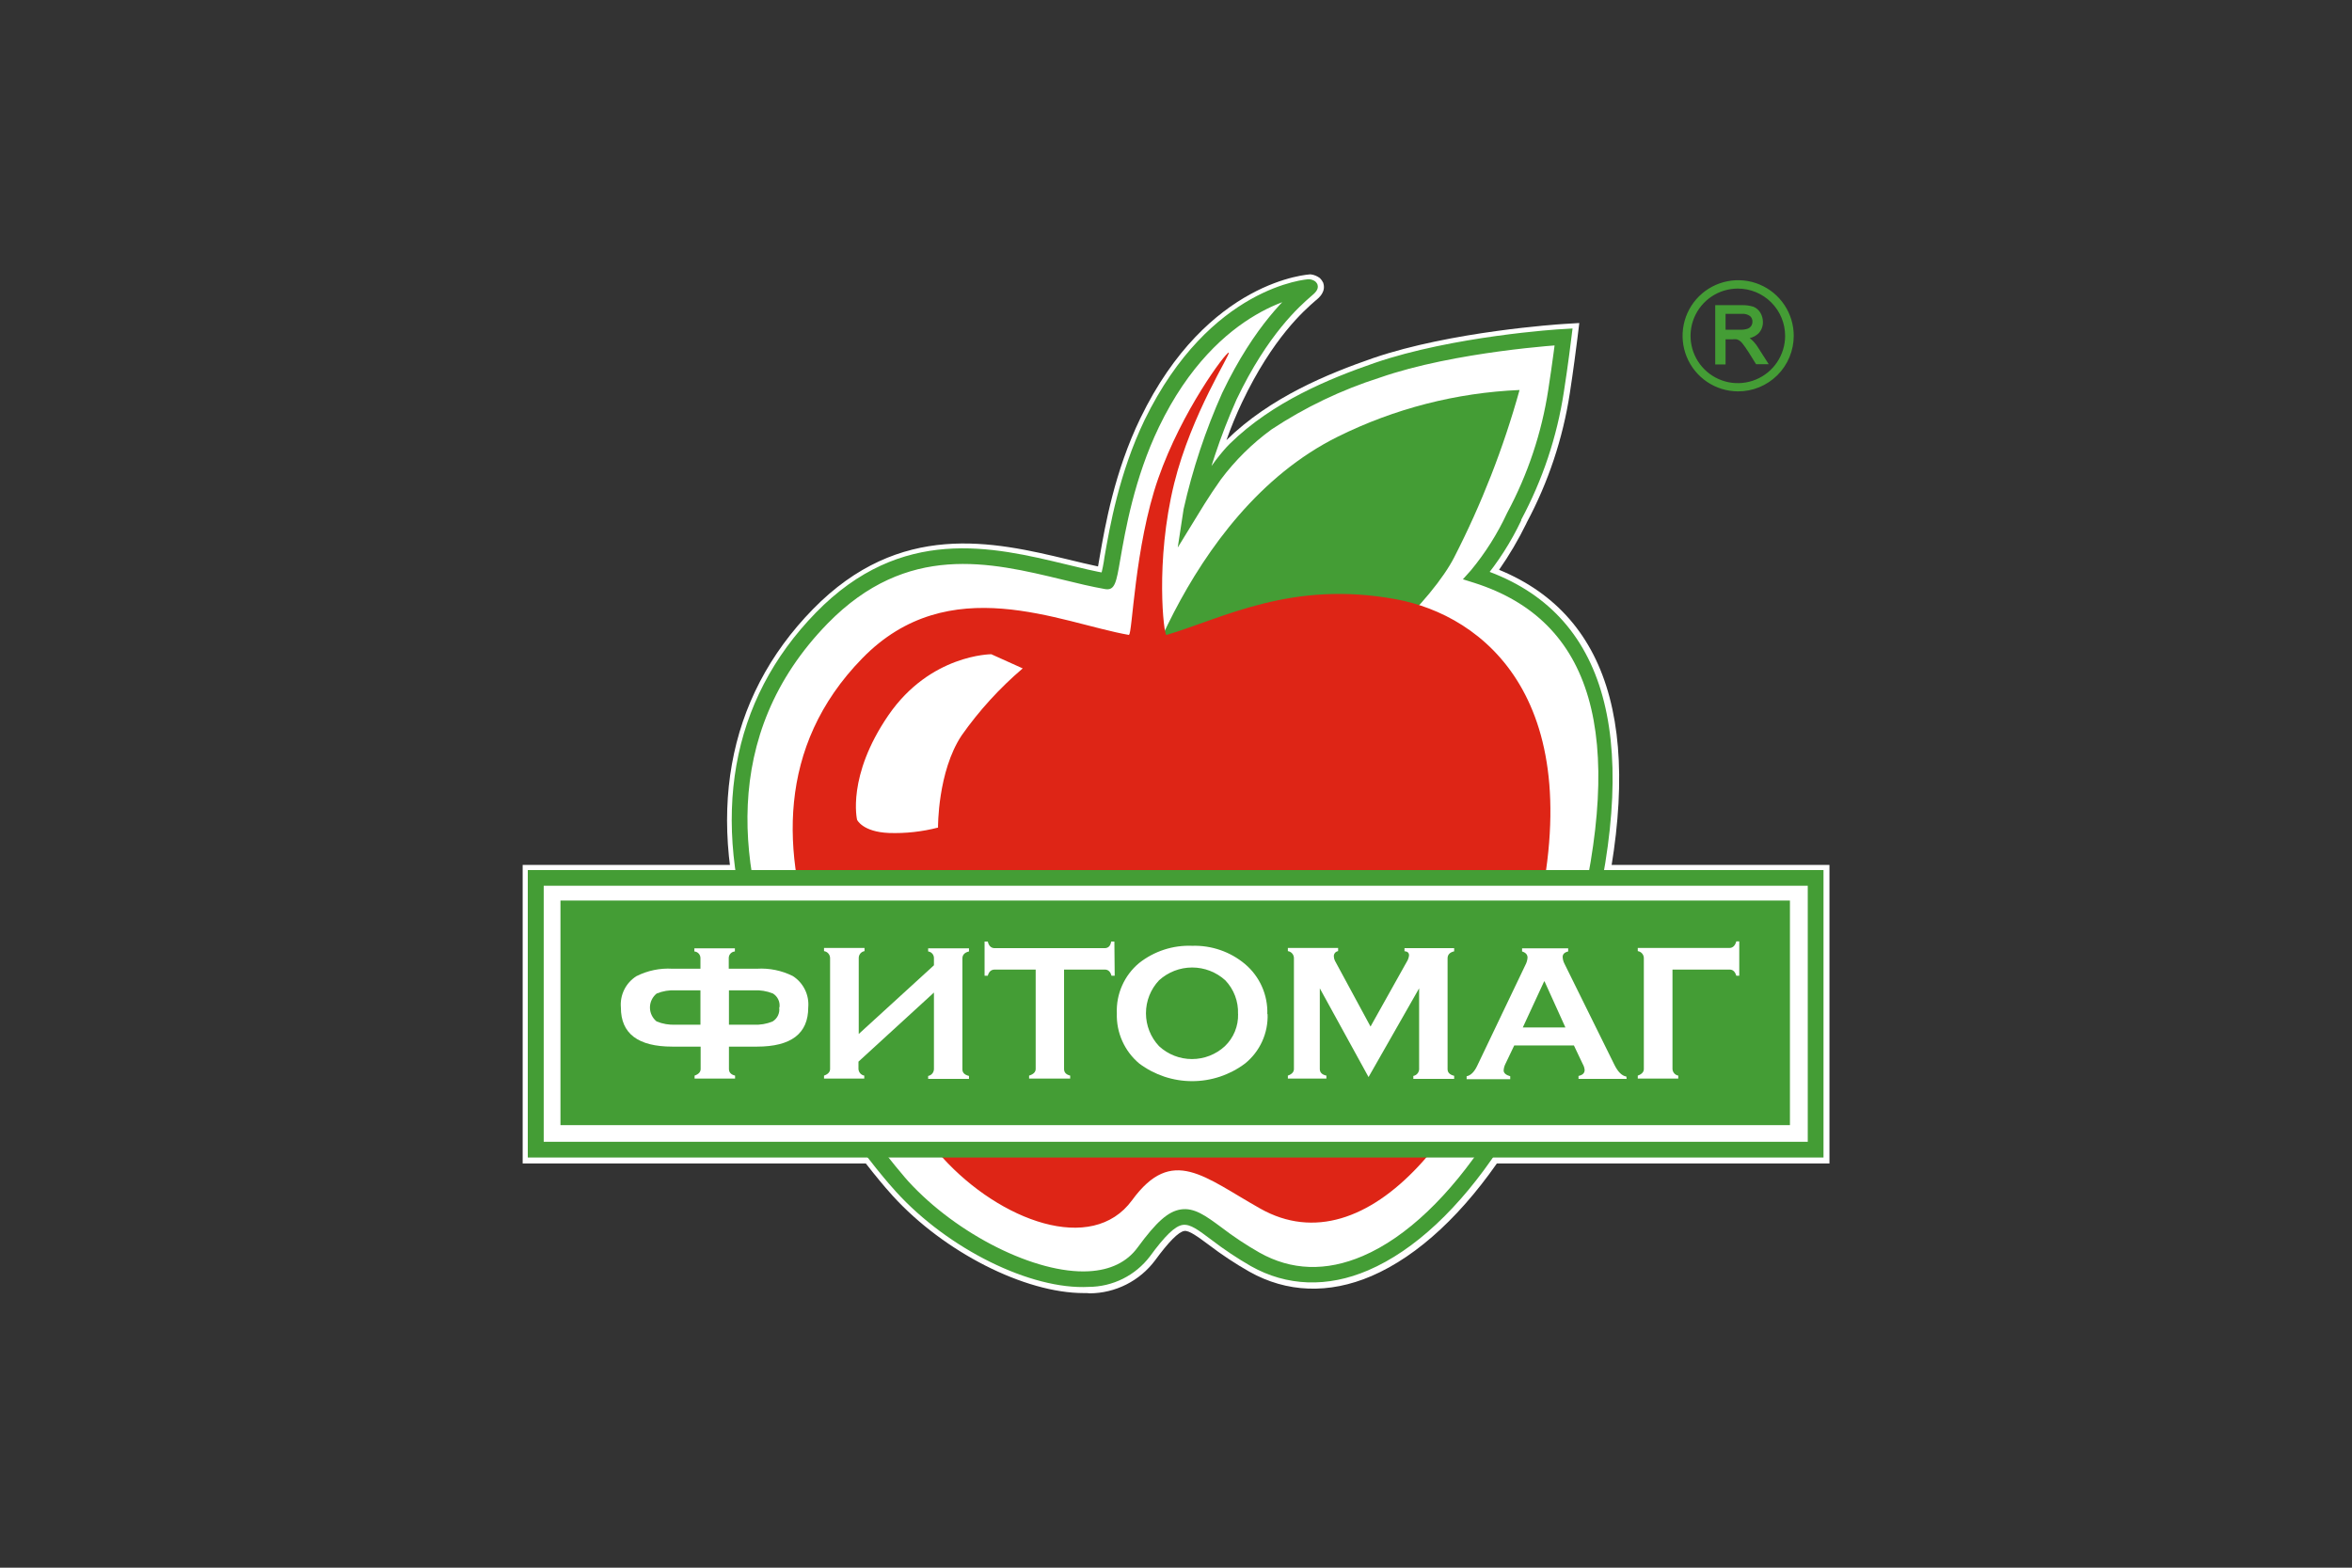 <?xml version="1.0" encoding="UTF-8"?> <svg xmlns="http://www.w3.org/2000/svg" width="180" height="120" viewBox="0 0 180 120" fill="none"><rect x="0" y="0" width="180" height="120" fill="#333333" stroke="none"/><path d="M113.507 44.478C114.681 43.073 115.672 41.525 116.455 39.87L116.481 39.814C118.113 36.763 119.216 33.455 119.741 30.034C120.054 28.018 120.311 25.915 120.316 25.895L120.402 25.179L119.681 25.225C119.338 25.225 111.178 25.774 105.246 27.811C101.814 29.001 97.444 30.78 94.158 34.007C92.787 35.358 90.787 38.675 90.701 38.816L91.805 39.255C92.475 36.291 93.436 33.4 94.672 30.624C97.071 25.583 99.541 23.445 100.352 22.744C100.655 22.487 101.013 22.205 100.856 21.791C100.821 21.715 100.769 21.646 100.705 21.59C100.559 21.482 100.383 21.422 100.201 21.419C100.105 21.419 92.641 21.923 87.641 32.187C85.676 36.26 84.96 40.429 84.572 42.668C84.503 43.178 84.402 43.683 84.27 44.18C84.325 44.078 84.414 43.998 84.522 43.954C84.629 43.91 84.748 43.904 84.859 43.938C83.851 43.767 82.808 43.51 81.684 43.237C76.08 41.891 69.084 40.213 62.532 46.928C55.98 53.643 54.398 62.652 57.91 73.022C61.272 82.958 67.91 90.435 68.656 91.257C72.647 95.647 78.993 98.778 83.413 98.541C84.316 98.538 85.207 98.327 86.016 97.925C86.825 97.523 87.531 96.94 88.08 96.222C89.244 94.634 90.015 93.883 90.6 93.797C91.185 93.712 91.794 94.201 92.787 94.937C93.76 95.675 94.78 96.349 95.842 96.953C98.594 98.501 101.693 98.612 104.813 97.276C111.95 94.211 118.617 84.168 121.798 71.641C125.764 56.048 122.886 46.585 113.23 43.505L113.507 44.478Z" fill="white"></path><path d="M82.939 98.98C78.433 98.98 72.259 95.859 68.323 91.539C67.567 90.712 60.879 83.16 57.487 73.158C53.918 62.627 55.551 53.451 62.209 46.635C68.867 39.819 76.029 41.453 81.734 42.824C82.546 43.021 83.312 43.207 84.033 43.358C84.068 43.167 84.113 42.915 84.164 42.602C84.562 40.303 85.293 36.104 87.273 32.015C92.419 21.388 100.221 21 100.302 21C100.56 21.03 100.806 21.129 101.012 21.287C101.117 21.389 101.202 21.508 101.264 21.64C101.491 22.316 100.987 22.765 100.67 23.017C99.823 23.753 97.404 25.855 95.055 30.795C94.608 31.739 94.209 32.705 93.861 33.689C97.207 30.407 101.632 28.607 105.11 27.402C111.067 25.366 119.308 24.821 119.635 24.801L120.865 24.726L120.714 25.951C120.623 26.672 120.401 28.416 120.139 30.1C119.608 33.565 118.492 36.915 116.838 40.006L116.803 40.087C116.202 41.314 115.508 42.494 114.726 43.616C123.506 47.22 126.011 56.673 122.175 71.757C118.97 84.39 112.206 94.564 104.954 97.679C101.703 99.071 98.472 98.955 95.604 97.336C94.526 96.723 93.491 96.037 92.505 95.284C91.658 94.659 90.993 94.165 90.635 94.226C90.197 94.291 89.445 95.048 88.397 96.479C87.815 97.255 87.062 97.886 86.197 98.323C85.332 98.76 84.377 98.992 83.408 99C83.266 98.975 83.105 98.98 82.939 98.98ZM73.771 42.441C70.188 42.441 66.428 43.52 62.814 47.225C56.398 53.779 54.831 62.677 58.278 72.886C61.614 82.727 68.197 90.157 68.938 90.969C72.854 95.279 79.073 98.36 83.357 98.123C84.198 98.12 85.028 97.925 85.782 97.552C86.536 97.179 87.194 96.638 87.707 95.97C88.977 94.236 89.788 93.485 90.504 93.379C91.22 93.273 91.925 93.792 92.994 94.589C93.956 95.327 94.966 96.001 96.018 96.605C98.649 98.088 101.622 98.188 104.616 96.903C111.637 93.878 118.224 83.941 121.359 71.555C125.099 56.839 122.69 47.684 114.187 44.331C114.061 44.483 113.935 44.639 113.799 44.785L113.295 45.37L112.615 42.895L113.355 43.132L113.915 43.318C114.731 42.184 115.447 40.981 116.057 39.724L116.092 39.648C117.704 36.636 118.793 33.371 119.313 29.994C119.57 28.325 119.817 26.586 119.877 25.92L119.912 25.658H119.696C119.353 25.658 111.218 26.218 105.377 28.224C101.995 29.389 97.681 31.143 94.435 34.304C93.959 34.805 93.519 35.339 93.12 35.902C92.53 37.843 92.207 39.315 92.202 39.34L92.097 39.845L90.081 39.038L90.348 38.609C90.68 38.065 91.502 36.739 92.364 35.529C92.879 33.795 93.519 32.1 94.279 30.458C96.708 25.356 99.223 23.168 100.055 22.447C100.362 22.185 100.478 22.064 100.463 21.943C100.441 21.924 100.421 21.904 100.403 21.882C100.335 21.854 100.264 21.837 100.191 21.832C100.135 21.832 92.918 22.265 88.039 32.368C86.109 36.361 85.393 40.485 85.015 42.698C84.96 43.036 84.915 43.303 84.874 43.515L84.733 44.347C84.714 44.343 84.695 44.344 84.677 44.349C84.658 44.354 84.641 44.364 84.627 44.377L84.506 44.306C83.569 44.135 82.586 43.893 81.548 43.641C79.179 43.076 76.533 42.441 73.771 42.441ZM91.31 38.609L91.487 38.68C91.527 38.519 91.572 38.322 91.633 38.095C91.527 38.282 91.411 38.458 91.326 38.609H91.31Z" fill="white"></path><path d="M138.988 66.629H41.026H40.426V67.229V88.035V88.635H41.026H138.988H139.588V88.035V67.229V66.629H138.988Z" fill="white"></path><path d="M140.009 89.058H40V66.206H140.009V89.058ZM40.847 88.212H139.162V67.038H40.847V88.212Z" fill="white"></path><path d="M98.334 53.623C94.45 54.935 90.396 55.68 86.299 55.836C86.299 55.836 90.401 39.371 102.382 33.427C106.717 31.276 111.456 30.058 116.292 29.853C115.061 34.287 113.382 38.584 111.282 42.678C109.705 45.758 104.009 51.752 98.334 53.623Z" fill="#449D35"></path><path d="M86.397 48.586C86.659 48.632 86.825 41.821 88.639 36.628C90.454 31.435 93.805 26.979 94.032 26.989C94.259 26.999 91.185 31.647 89.859 37.011C88.388 42.99 89.068 48.662 89.269 48.606C93.659 47.295 98.846 44.402 106.829 45.869C113.487 47.089 121.899 53.562 117.373 71.348C113.557 86.371 104.611 97.094 96.467 92.522C92.147 90.097 89.713 87.662 86.639 91.871C83.564 96.081 76.528 93.449 72.138 88.615C67.749 83.78 52.79 63.912 65.99 50.391C72.632 43.575 81.145 47.679 86.397 48.601" fill="#DE2516"></path><path d="M120.585 71.313C117.561 83.291 111.009 93.268 104.296 96.141C101.488 97.346 98.827 97.256 96.383 95.879C95.366 95.299 94.389 94.651 93.46 93.938C92.265 93.056 91.408 92.426 90.37 92.577C89.407 92.724 88.51 93.515 87.069 95.481C86.252 96.605 84.982 97.225 83.309 97.311C79.277 97.528 73.229 94.498 69.504 90.415C69.272 90.162 46.643 64.86 63.345 47.719C69.429 41.503 75.784 43.031 81.328 44.372C82.467 44.654 83.546 44.911 84.579 45.093C85.325 45.214 85.431 44.589 85.733 42.839C86.111 40.661 86.807 36.598 88.697 32.681C93.233 23.264 100.087 22.598 100.158 22.598L99.618 22.23C99.577 22.134 99.564 22.028 99.58 21.925C99.596 21.821 99.641 21.724 99.709 21.645L99.513 21.817C98.661 22.553 96.05 24.811 93.535 30.079C92.258 32.938 91.268 35.917 90.582 38.972L90.133 41.912L91.68 39.391C91.68 39.391 92.507 37.999 93.434 36.699C94.528 35.237 95.835 33.947 97.31 32.872C99.873 31.176 102.658 29.843 105.586 28.91C111.362 26.893 119.622 26.389 119.698 26.389L119.068 25.714C119.068 25.714 118.806 27.806 118.493 29.817C117.991 33.114 116.929 36.301 115.353 39.24L115.328 39.29C114.601 40.855 113.676 42.321 112.576 43.651L111.956 44.342L112.838 44.619C121.91 47.513 124.43 56.244 120.59 71.338M113.468 44.447C114.644 43.041 115.637 41.491 116.422 39.834V39.779C118.058 36.728 119.161 33.421 119.683 29.999C120 27.982 120.257 25.885 120.257 25.865L120.348 25.144L119.632 25.189C119.29 25.189 111.13 25.739 105.203 27.781C101.765 28.97 97.401 30.745 94.115 33.971C92.744 35.322 90.743 38.645 90.657 38.786L91.761 39.219C92.434 36.252 93.397 33.358 94.634 30.579C97.038 25.537 99.508 23.405 100.314 22.699C100.616 22.442 100.974 22.16 100.818 21.746C100.777 21.671 100.724 21.603 100.662 21.544C100.514 21.439 100.339 21.379 100.158 21.373C100.062 21.373 92.598 21.877 87.598 32.146C85.637 36.22 84.922 40.389 84.529 42.627C84.462 43.138 84.361 43.643 84.226 44.14C84.28 44.049 84.361 43.977 84.458 43.934C84.555 43.892 84.662 43.881 84.766 43.903C83.757 43.731 82.719 43.474 81.595 43.202C75.986 41.851 68.995 40.177 62.443 46.892C55.891 53.608 54.309 62.616 57.822 72.987C61.188 82.918 67.821 90.399 68.567 91.216C72.559 95.612 78.904 98.743 83.324 98.506C84.229 98.501 85.12 98.29 85.93 97.887C86.74 97.484 87.447 96.901 87.996 96.182C89.155 94.594 89.927 93.843 90.516 93.762C91.106 93.681 91.716 94.16 92.709 94.901C93.671 95.639 94.682 96.313 95.733 96.918C98.484 98.466 101.589 98.576 104.709 97.236C111.846 94.175 118.513 84.128 121.689 71.6C125.655 56.012 122.777 46.55 113.121 43.469L113.468 44.447Z" fill="#449D35"></path><path d="M138.946 67.199H40.983V87.999H138.946V67.199Z" fill="white"></path><path d="M138.954 66.599H40.392V88.605H139.554V66.599H138.954ZM138.954 87.4H41.011L41.611 88.005V67.199L41.011 67.799H138.954L138.349 67.199V88.005L138.954 87.4Z" fill="#449D35"></path><path d="M75.865 50.079C75.865 50.079 71.198 50.079 67.992 54.747C64.787 59.416 65.593 62.753 65.593 62.753C65.593 62.753 66.012 63.681 68.038 63.761C69.301 63.804 70.564 63.665 71.787 63.348C71.787 63.348 71.747 59.073 73.597 56.29C74.933 54.392 76.503 52.669 78.269 51.163L75.865 50.079Z" fill="white"></path><path d="M136.985 68.933H42.893V86.124H136.985V68.933Z" fill="#449D35"></path><path d="M136.716 25.709C136.721 26.447 136.507 27.169 136.101 27.785C135.695 28.401 135.115 28.883 134.435 29.169C133.754 29.454 133.005 29.532 132.281 29.391C131.556 29.25 130.89 28.897 130.367 28.377C129.844 27.857 129.486 27.193 129.341 26.47C129.195 25.747 129.267 24.996 129.548 24.314C129.829 23.632 130.307 23.049 130.92 22.638C131.533 22.227 132.254 22.008 132.992 22.008C133.481 22.008 133.965 22.105 134.417 22.292C134.869 22.479 135.28 22.754 135.625 23.099C135.971 23.445 136.246 23.856 136.433 24.308C136.62 24.76 136.716 25.245 136.716 25.734M132.992 21.585C132.171 21.585 131.369 21.828 130.687 22.284C130.005 22.74 129.473 23.388 129.159 24.146C128.846 24.904 128.763 25.738 128.923 26.543C129.084 27.348 129.479 28.087 130.059 28.668C130.639 29.248 131.378 29.643 132.182 29.803C132.987 29.963 133.821 29.881 134.579 29.567C135.337 29.253 135.985 28.721 136.441 28.039C136.896 27.357 137.14 26.555 137.14 25.734C137.14 24.634 136.703 23.578 135.925 22.8C135.147 22.022 134.092 21.585 132.992 21.585Z" fill="#449D35"></path><path d="M132.997 29.958C132.157 29.953 131.337 29.699 130.64 29.229C129.944 28.758 129.403 28.091 129.085 27.313C128.767 26.535 128.686 25.68 128.854 24.856C129.021 24.032 129.429 23.276 130.025 22.684C130.622 22.092 131.38 21.689 132.205 21.528C133.03 21.366 133.884 21.453 134.659 21.776C135.435 22.1 136.098 22.646 136.563 23.346C137.029 24.046 137.277 24.868 137.276 25.708C137.275 26.269 137.164 26.824 136.948 27.341C136.733 27.858 136.417 28.328 136.02 28.723C135.622 29.118 135.15 29.43 134.632 29.642C134.113 29.854 133.557 29.962 132.997 29.958ZM132.997 21.665C132.2 21.665 131.42 21.902 130.757 22.345C130.094 22.788 129.577 23.418 129.272 24.155C128.967 24.892 128.887 25.703 129.043 26.485C129.198 27.267 129.582 27.986 130.146 28.55C130.71 29.114 131.428 29.498 132.211 29.654C132.993 29.809 133.803 29.73 134.54 29.424C135.277 29.119 135.907 28.602 136.35 27.939C136.793 27.276 137.029 26.496 137.029 25.698C137.029 24.629 136.604 23.603 135.848 22.846C135.092 22.09 134.066 21.665 132.997 21.665ZM132.997 29.535C132.239 29.535 131.499 29.31 130.869 28.889C130.239 28.468 129.748 27.869 129.458 27.168C129.168 26.468 129.092 25.697 129.241 24.954C129.389 24.211 129.754 23.528 130.29 22.992C130.827 22.457 131.51 22.092 132.253 21.945C132.996 21.798 133.767 21.874 134.466 22.165C135.166 22.456 135.764 22.948 136.184 23.578C136.605 24.209 136.829 24.95 136.828 25.708C136.826 26.724 136.422 27.697 135.704 28.414C134.986 29.132 134.012 29.535 132.997 29.535ZM132.997 22.089C132.281 22.089 131.582 22.301 130.987 22.699C130.392 23.096 129.928 23.662 129.654 24.323C129.38 24.985 129.308 25.712 129.448 26.415C129.588 27.117 129.932 27.762 130.438 28.268C130.944 28.774 131.589 29.119 132.291 29.259C132.993 29.398 133.721 29.326 134.382 29.052C135.043 28.779 135.608 28.315 136.006 27.719C136.404 27.124 136.616 26.424 136.616 25.708C136.616 24.748 136.235 23.828 135.556 23.149C134.877 22.47 133.957 22.089 132.997 22.089Z" fill="#449D35"></path><path d="M131.379 27.771V23.435H133.294C133.589 23.423 133.884 23.462 134.166 23.551C134.367 23.632 134.535 23.777 134.645 23.964C134.762 24.163 134.823 24.389 134.821 24.62C134.827 24.908 134.723 25.188 134.529 25.401C134.278 25.633 133.957 25.773 133.617 25.799C133.738 25.857 133.852 25.93 133.954 26.016C134.139 26.184 134.298 26.378 134.428 26.591L135.174 27.771H134.458L133.894 26.868C133.723 26.611 133.591 26.409 133.481 26.273C133.402 26.162 133.305 26.064 133.193 25.986C133.114 25.932 133.025 25.893 132.931 25.87C132.827 25.86 132.723 25.86 132.619 25.87H131.959V27.791L131.379 27.771ZM131.959 25.346H133.178C133.383 25.354 133.588 25.327 133.783 25.265C133.918 25.219 134.034 25.128 134.111 25.008C134.187 24.893 134.228 24.758 134.227 24.62C134.23 24.525 134.212 24.43 134.175 24.343C134.137 24.256 134.081 24.178 134.01 24.116C133.81 23.966 133.562 23.896 133.314 23.919H131.959V25.346Z" fill="#449D35"></path><path d="M135.36 27.876H134.392L133.798 26.924C133.616 26.646 133.49 26.465 133.389 26.339C133.317 26.236 133.228 26.146 133.127 26.072C133.057 26.028 132.98 25.994 132.901 25.971C132.805 25.962 132.709 25.962 132.613 25.971H132.059V27.897H131.268V23.359H133.284C133.592 23.347 133.901 23.388 134.196 23.48C134.418 23.573 134.604 23.736 134.725 23.944C134.851 24.158 134.917 24.402 134.917 24.65C134.923 24.964 134.81 25.269 134.599 25.502C134.407 25.691 134.166 25.822 133.904 25.88C133.944 25.908 133.983 25.938 134.019 25.971C134.215 26.144 134.384 26.345 134.523 26.566L135.36 27.876ZM134.513 27.665H134.977L134.337 26.656C134.21 26.453 134.056 26.268 133.878 26.107C133.783 26.025 133.676 25.957 133.561 25.905L133.253 25.754L133.596 25.704C133.914 25.682 134.214 25.552 134.448 25.336C134.623 25.143 134.717 24.89 134.71 24.63C134.712 24.417 134.656 24.208 134.549 24.025C134.453 23.858 134.304 23.729 134.125 23.657C133.857 23.562 133.573 23.516 133.289 23.521H131.479V27.645H131.847V25.744H132.613C132.726 25.734 132.839 25.734 132.951 25.744C133.054 25.774 133.152 25.818 133.243 25.875C133.367 25.961 133.475 26.068 133.561 26.193C133.662 26.319 133.788 26.505 133.974 26.793L134.513 27.665ZM133.173 25.451H131.847V23.813H133.309C133.582 23.793 133.854 23.872 134.075 24.035C134.157 24.108 134.221 24.199 134.265 24.3C134.308 24.401 134.33 24.51 134.327 24.62C134.328 24.777 134.282 24.932 134.196 25.063C134.108 25.204 133.975 25.311 133.818 25.366C133.609 25.429 133.391 25.458 133.173 25.451ZM132.059 25.24H133.173C133.365 25.247 133.558 25.222 133.742 25.164C133.855 25.125 133.952 25.05 134.019 24.952C134.084 24.854 134.117 24.738 134.115 24.62C134.118 24.54 134.104 24.461 134.072 24.387C134.041 24.314 133.994 24.249 133.934 24.196C133.753 24.065 133.531 24.004 133.309 24.025H132.059V25.24Z" fill="#449D35"></path><path d="M59.653 77.115C59.683 76.907 59.651 76.695 59.561 76.505C59.472 76.315 59.328 76.156 59.149 76.046C58.685 75.861 58.186 75.778 57.688 75.805H55.787V78.436H57.682C58.177 78.462 58.671 78.378 59.129 78.189C59.309 78.079 59.452 77.918 59.542 77.728C59.631 77.537 59.663 77.324 59.633 77.115M53.605 78.436V75.805H51.715C51.215 75.778 50.716 75.862 50.253 76.052C50.094 76.18 49.965 76.343 49.876 76.528C49.787 76.713 49.741 76.915 49.741 77.12C49.741 77.325 49.787 77.528 49.876 77.713C49.965 77.898 50.094 78.061 50.253 78.189C50.712 78.376 51.206 78.46 51.7 78.436H53.605ZM61.855 77.12C61.855 79.117 60.547 80.115 57.929 80.115H55.787V81.829C55.787 82.088 55.944 82.256 56.256 82.333V82.56H53.157V82.333C53.464 82.227 53.62 82.056 53.62 81.829V80.115H51.458C48.827 80.115 47.513 79.117 47.517 77.12C47.475 76.65 47.565 76.177 47.774 75.753C47.984 75.33 48.307 74.973 48.706 74.721C49.557 74.292 50.507 74.095 51.458 74.151H53.605V73.334C53.605 73.207 53.558 73.085 53.472 72.991C53.386 72.898 53.268 72.84 53.141 72.83V72.588H56.241V72.83C56.114 72.839 55.994 72.896 55.907 72.99C55.82 73.083 55.772 73.206 55.772 73.334V74.151H57.929C58.877 74.093 59.822 74.286 60.671 74.71C61.071 74.965 61.392 75.324 61.601 75.749C61.81 76.174 61.898 76.649 61.855 77.12Z" fill="white"></path><path d="M74.157 82.585H71.032V82.359C71.157 82.336 71.27 82.27 71.351 82.172C71.432 82.074 71.476 81.951 71.475 81.824V75.976L65.699 81.264V81.829C65.706 81.951 65.753 82.067 65.833 82.159C65.914 82.25 66.023 82.312 66.143 82.333V82.56H63.063V82.333C63.371 82.227 63.527 82.051 63.527 81.829V73.34C63.527 73.21 63.48 73.084 63.395 72.986C63.31 72.887 63.192 72.823 63.063 72.805V72.563H66.163V72.805C66.037 72.826 65.923 72.891 65.841 72.989C65.76 73.088 65.717 73.212 65.72 73.34V79.147L71.475 73.889V73.334C71.476 73.211 71.431 73.091 71.35 72.998C71.268 72.905 71.155 72.845 71.032 72.83V72.588H74.157V72.83C73.829 72.906 73.653 73.087 73.653 73.365V81.854C73.653 82.101 73.814 82.278 74.157 82.359V82.585Z" fill="white"></path><path d="M85.309 74.686H85.062C84.981 74.373 84.805 74.217 84.558 74.217H81.433V81.829C81.433 82.088 81.589 82.256 81.902 82.333V82.56H78.757V82.333C79.079 82.238 79.261 82.061 79.261 81.829V74.217H76.126C75.857 74.217 75.681 74.373 75.597 74.686H75.35V72.074H75.597C75.672 72.402 75.849 72.578 76.126 72.578H84.532C84.81 72.578 84.986 72.417 85.037 72.074H85.284L85.309 74.686Z" fill="white"></path><path d="M94.746 77.604C94.763 77.133 94.686 76.664 94.519 76.223C94.352 75.782 94.098 75.379 93.773 75.038C93.079 74.408 92.175 74.058 91.238 74.058C90.3 74.058 89.397 74.408 88.703 75.038C88.059 75.72 87.701 76.621 87.701 77.559C87.701 78.496 88.059 79.398 88.703 80.08C89.388 80.715 90.288 81.067 91.223 81.067C92.157 81.067 93.057 80.715 93.743 80.08C94.074 79.762 94.334 79.379 94.508 78.954C94.682 78.529 94.764 78.073 94.751 77.614M97.009 77.614C97.036 78.338 96.894 79.058 96.594 79.717C96.294 80.376 95.844 80.956 95.28 81.411C94.113 82.286 92.694 82.758 91.235 82.758C89.777 82.758 88.358 82.286 87.191 81.411C86.632 80.943 86.186 80.354 85.889 79.688C85.591 79.022 85.448 78.298 85.472 77.569C85.441 76.839 85.578 76.112 85.874 75.444C86.169 74.776 86.615 74.185 87.176 73.718C88.33 72.806 89.773 72.337 91.243 72.397C92.712 72.351 94.147 72.846 95.275 73.788C95.834 74.258 96.279 74.849 96.576 75.516C96.873 76.183 97.014 76.91 96.989 77.64" fill="white"></path><path d="M111.288 82.585H108.163V82.359C108.282 82.336 108.391 82.274 108.471 82.183C108.552 82.092 108.599 81.976 108.606 81.854V75.653L104.736 82.444L101.006 75.653V81.829C101.006 82.086 101.167 82.263 101.51 82.333V82.56H98.561V82.333C98.869 82.227 99.025 82.051 99.025 81.829V73.34C99.025 73.21 98.978 73.084 98.893 72.986C98.808 72.887 98.69 72.823 98.561 72.805V72.563H102.407V72.805C102.314 72.819 102.228 72.866 102.168 72.939C102.108 73.011 102.076 73.104 102.079 73.198C102.082 73.315 102.109 73.43 102.16 73.536L104.887 78.578L107.654 73.632C107.753 73.481 107.815 73.308 107.835 73.128C107.835 72.931 107.719 72.825 107.487 72.815V72.578H111.288V72.82C110.955 72.896 110.784 73.077 110.784 73.355V81.844C110.784 82.091 110.945 82.268 111.288 82.348V82.585Z" fill="white"></path><path d="M119.802 78.648L118.205 75.119H118.174L116.541 78.648H119.802ZM124.489 82.585H120.805V82.358C121.118 82.293 121.274 82.141 121.274 81.9C121.259 81.74 121.209 81.585 121.128 81.446L120.452 80.024H115.886L115.211 81.436C115.131 81.593 115.085 81.764 115.075 81.94C115.075 82.136 115.246 82.288 115.579 82.383V82.61H112.242V82.383C112.56 82.318 112.822 82.056 113.044 81.597L116.728 73.889C116.827 73.709 116.888 73.509 116.904 73.304C116.904 73.072 116.763 72.916 116.486 72.83V72.588H120.014V72.83C119.732 72.896 119.591 73.037 119.591 73.249C119.598 73.424 119.642 73.596 119.722 73.753L123.542 81.486C123.814 82.041 124.116 82.348 124.464 82.404L124.489 82.585Z" fill="white"></path><path d="M133.107 74.686H132.88C132.786 74.373 132.618 74.217 132.376 74.217H127.996V81.829C128.002 81.951 128.049 82.067 128.13 82.159C128.21 82.25 128.319 82.312 128.439 82.333V82.56H125.34V82.333C125.647 82.228 125.804 82.051 125.804 81.829V73.34C125.804 73.21 125.757 73.084 125.672 72.986C125.586 72.888 125.469 72.823 125.34 72.805V72.563H132.345C132.603 72.563 132.784 72.402 132.88 72.059H133.107V74.686Z" fill="white"></path></svg> 
